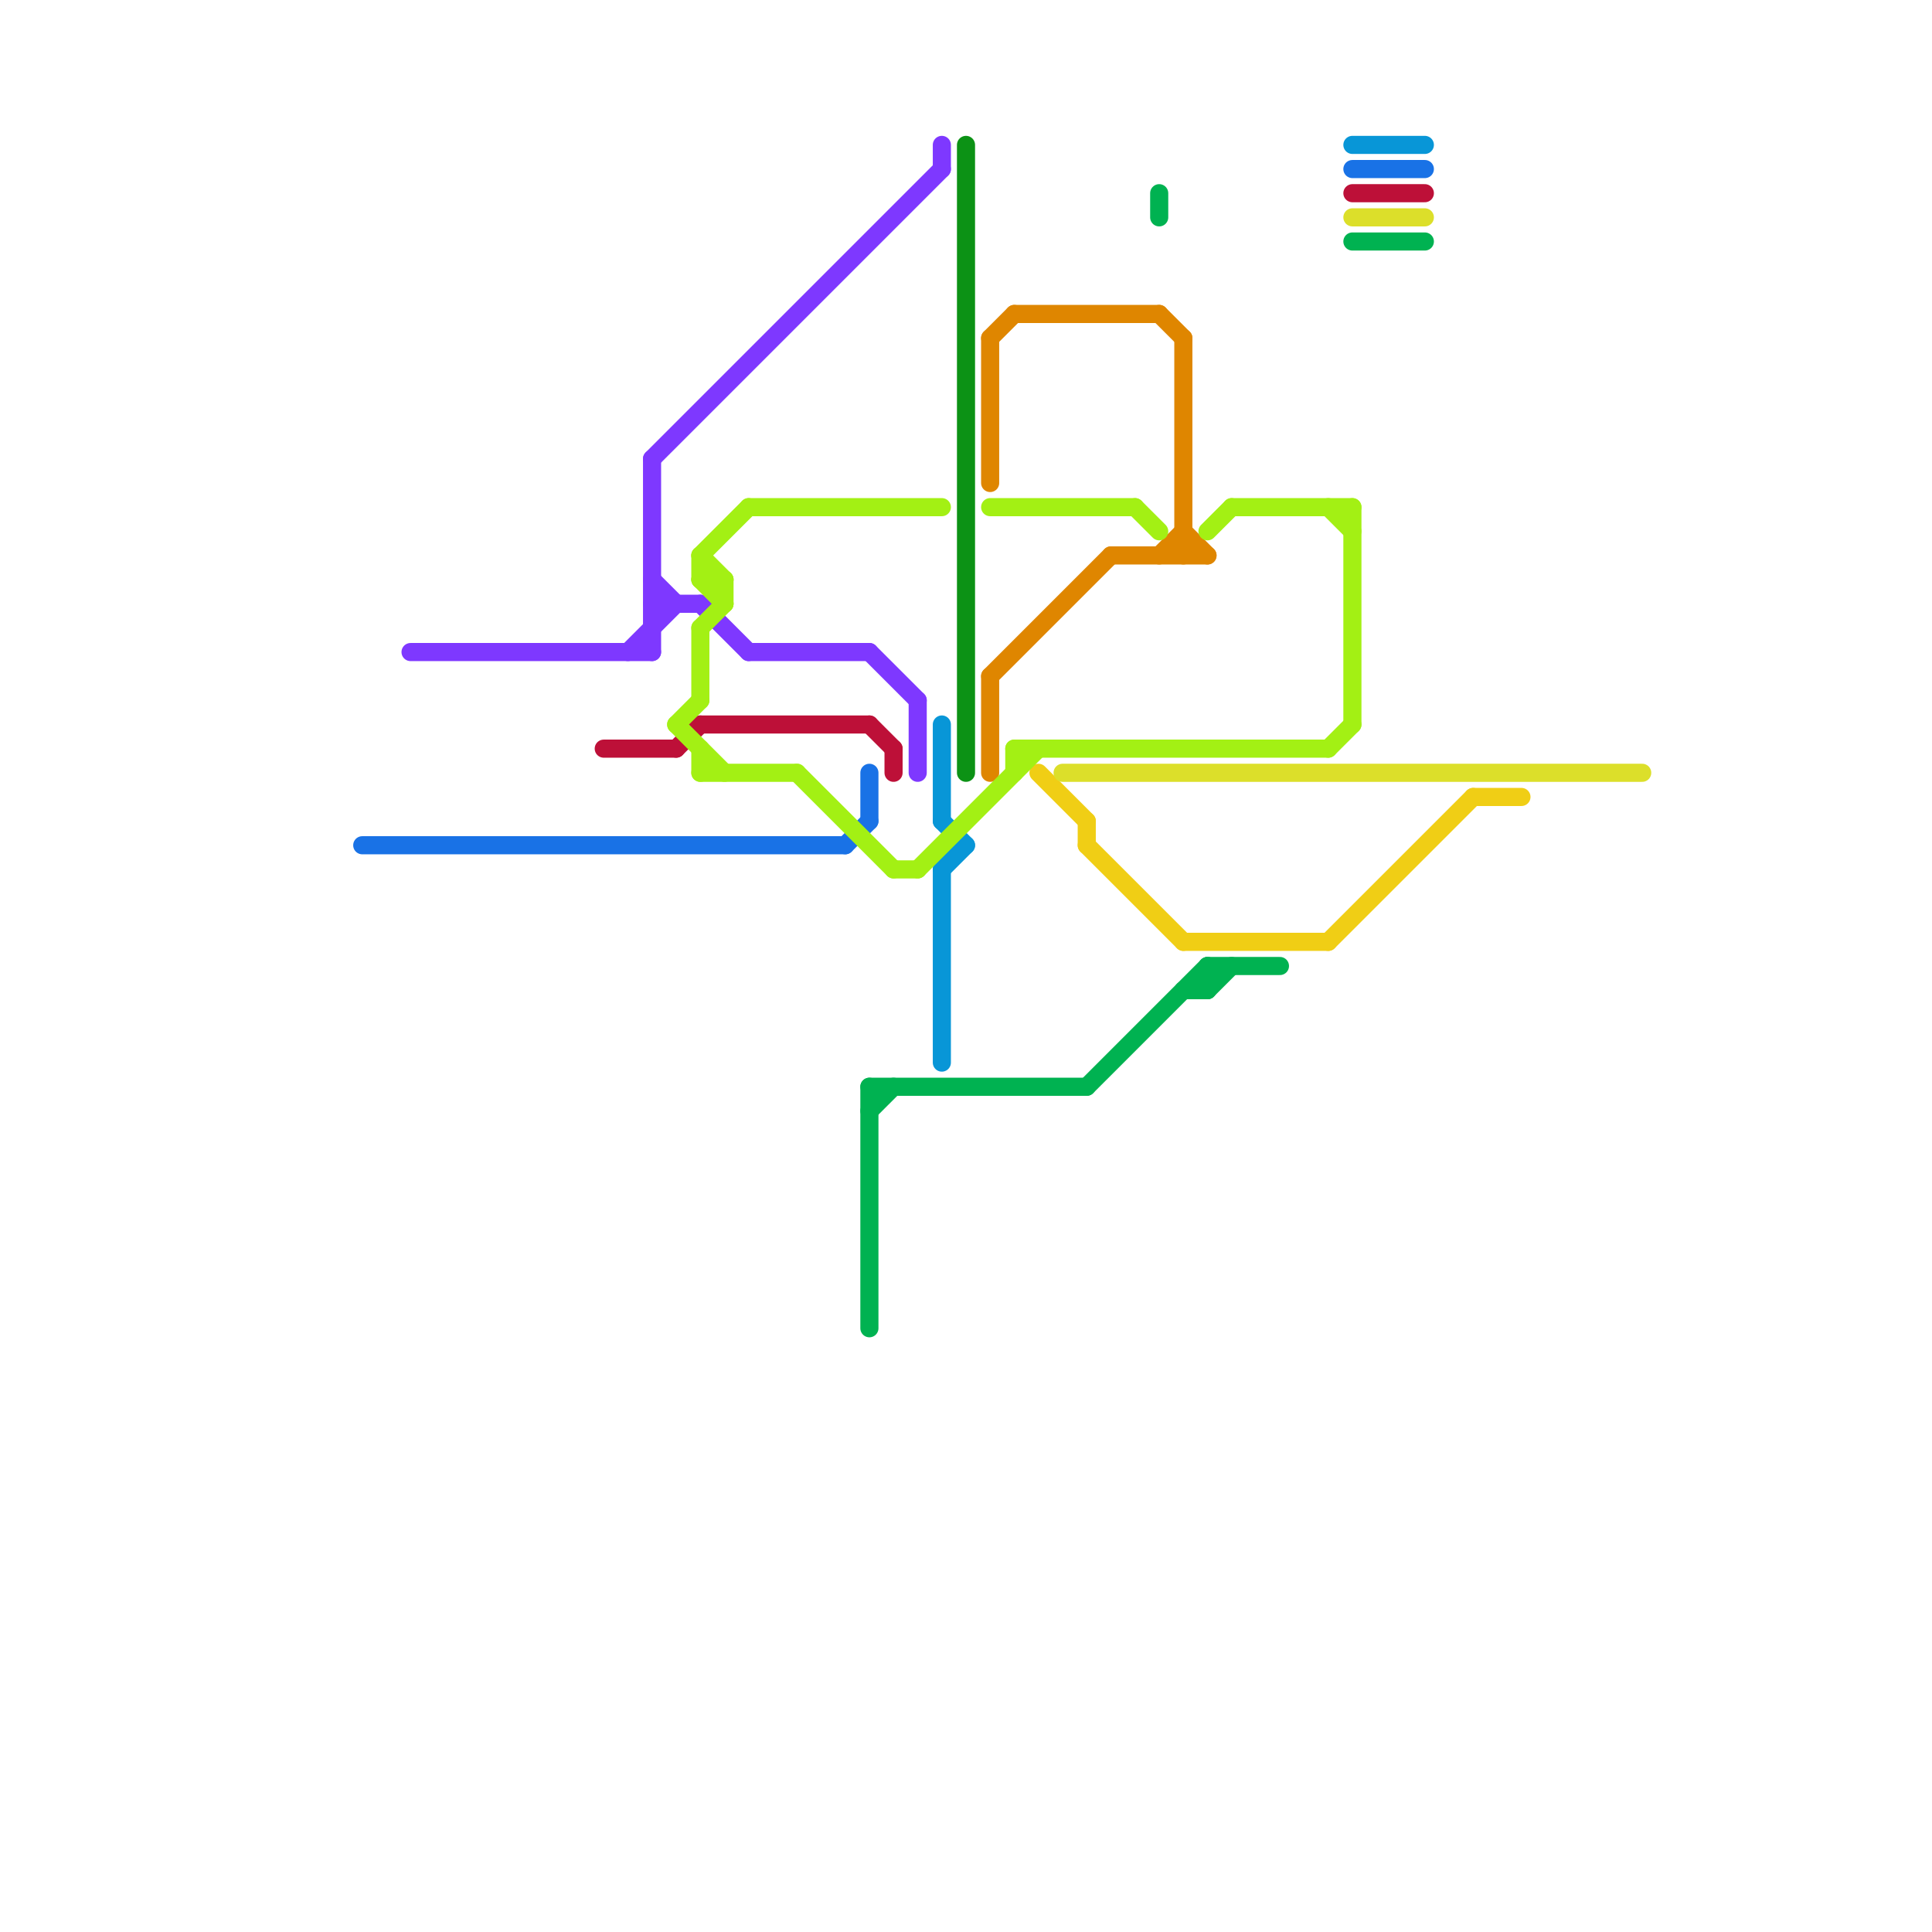 
<svg version="1.1" xmlns="http://www.w3.org/2000/svg" viewBox="0 0 80 80">
<style>text { font: 1px Helvetica; font-weight: 600; white-space: pre; dominant-baseline: central; } line { stroke-width: 0.75; fill: none; stroke-linecap: round; stroke-linejoin: round; } .c0 { stroke: #0896d7 } .c1 { stroke: #0c9215 } .c2 { stroke: #df8600 } .c3 { stroke: #f0ce15 } .c4 { stroke: #00b251 } .c5 { stroke: #bd1038 } .c6 { stroke: #1972e6 } .c7 { stroke: #7e38ff } .c8 { stroke: #a3f014 } .c9 { stroke: #dcdf2a }</style><defs><g id="wm-xf"><circle r="1.2" fill="#000"/><circle r="0.9" fill="#fff"/><circle r="0.6" fill="#000"/><circle r="0.3" fill="#fff"/></g><g id="wm"><circle r="0.6" fill="#000"/><circle r="0.3" fill="#fff"/></g></defs><line class="c0" x1="39" y1="36" x2="40" y2="35"/><line class="c0" x1="56" y1="6" x2="59" y2="6"/><line class="c0" x1="39" y1="30" x2="39" y2="34"/><line class="c0" x1="39" y1="36" x2="39" y2="44"/><line class="c0" x1="39" y1="34" x2="40" y2="35"/><line class="c1" x1="40" y1="6" x2="40" y2="32"/><line class="c2" x1="49" y1="14" x2="49" y2="23"/><line class="c2" x1="41" y1="14" x2="41" y2="20"/><line class="c2" x1="41" y1="14" x2="42" y2="13"/><line class="c2" x1="48" y1="23" x2="49" y2="22"/><line class="c2" x1="42" y1="13" x2="48" y2="13"/><line class="c2" x1="46" y1="23" x2="50" y2="23"/><line class="c2" x1="41" y1="28" x2="46" y2="23"/><line class="c2" x1="49" y1="22" x2="50" y2="23"/><line class="c2" x1="41" y1="28" x2="41" y2="32"/><line class="c2" x1="48" y1="13" x2="49" y2="14"/><line class="c3" x1="49" y1="39" x2="55" y2="39"/><line class="c3" x1="61" y1="33" x2="63" y2="33"/><line class="c3" x1="45" y1="34" x2="45" y2="35"/><line class="c3" x1="55" y1="39" x2="61" y2="33"/><line class="c3" x1="45" y1="35" x2="49" y2="39"/><line class="c3" x1="43" y1="32" x2="45" y2="34"/><line class="c4" x1="36" y1="45" x2="36" y2="55"/><line class="c4" x1="50" y1="41" x2="51" y2="40"/><line class="c4" x1="49" y1="41" x2="50" y2="41"/><line class="c4" x1="56" y1="10" x2="59" y2="10"/><line class="c4" x1="36" y1="46" x2="37" y2="45"/><line class="c4" x1="48" y1="8" x2="48" y2="9"/><line class="c4" x1="50" y1="40" x2="50" y2="41"/><line class="c4" x1="50" y1="40" x2="53" y2="40"/><line class="c4" x1="45" y1="45" x2="50" y2="40"/><line class="c4" x1="36" y1="45" x2="45" y2="45"/><line class="c5" x1="25" y1="31" x2="28" y2="31"/><line class="c5" x1="37" y1="31" x2="37" y2="32"/><line class="c5" x1="56" y1="8" x2="59" y2="8"/><line class="c5" x1="29" y1="30" x2="36" y2="30"/><line class="c5" x1="36" y1="30" x2="37" y2="31"/><line class="c5" x1="28" y1="31" x2="29" y2="30"/><line class="c6" x1="35" y1="35" x2="36" y2="34"/><line class="c6" x1="15" y1="35" x2="35" y2="35"/><line class="c6" x1="56" y1="7" x2="59" y2="7"/><line class="c6" x1="36" y1="32" x2="36" y2="34"/><line class="c7" x1="39" y1="6" x2="39" y2="7"/><line class="c7" x1="36" y1="27" x2="38" y2="29"/><line class="c7" x1="17" y1="27" x2="27" y2="27"/><line class="c7" x1="27" y1="19" x2="27" y2="27"/><line class="c7" x1="26" y1="27" x2="28" y2="25"/><line class="c7" x1="38" y1="29" x2="38" y2="32"/><line class="c7" x1="31" y1="27" x2="36" y2="27"/><line class="c7" x1="27" y1="24" x2="28" y2="25"/><line class="c7" x1="27" y1="19" x2="39" y2="7"/><line class="c7" x1="27" y1="25" x2="29" y2="25"/><line class="c7" x1="29" y1="25" x2="31" y2="27"/><line class="c8" x1="50" y1="22" x2="51" y2="21"/><line class="c8" x1="55" y1="31" x2="56" y2="30"/><line class="c8" x1="47" y1="21" x2="48" y2="22"/><line class="c8" x1="38" y1="36" x2="43" y2="31"/><line class="c8" x1="29" y1="23" x2="31" y2="21"/><line class="c8" x1="28" y1="30" x2="30" y2="32"/><line class="c8" x1="41" y1="21" x2="47" y2="21"/><line class="c8" x1="29" y1="24" x2="30" y2="25"/><line class="c8" x1="55" y1="21" x2="56" y2="22"/><line class="c8" x1="33" y1="32" x2="37" y2="36"/><line class="c8" x1="42" y1="31" x2="42" y2="32"/><line class="c8" x1="29" y1="23" x2="30" y2="24"/><line class="c8" x1="37" y1="36" x2="38" y2="36"/><line class="c8" x1="30" y1="24" x2="30" y2="25"/><line class="c8" x1="28" y1="30" x2="29" y2="29"/><line class="c8" x1="29" y1="31" x2="29" y2="32"/><line class="c8" x1="29" y1="24" x2="30" y2="24"/><line class="c8" x1="31" y1="21" x2="39" y2="21"/><line class="c8" x1="29" y1="26" x2="30" y2="25"/><line class="c8" x1="29" y1="23" x2="29" y2="24"/><line class="c8" x1="29" y1="32" x2="33" y2="32"/><line class="c8" x1="56" y1="21" x2="56" y2="30"/><line class="c8" x1="51" y1="21" x2="56" y2="21"/><line class="c8" x1="42" y1="31" x2="55" y2="31"/><line class="c8" x1="29" y1="26" x2="29" y2="29"/><line class="c9" x1="44" y1="32" x2="68" y2="32"/><line class="c9" x1="56" y1="9" x2="59" y2="9"/>
</svg>
